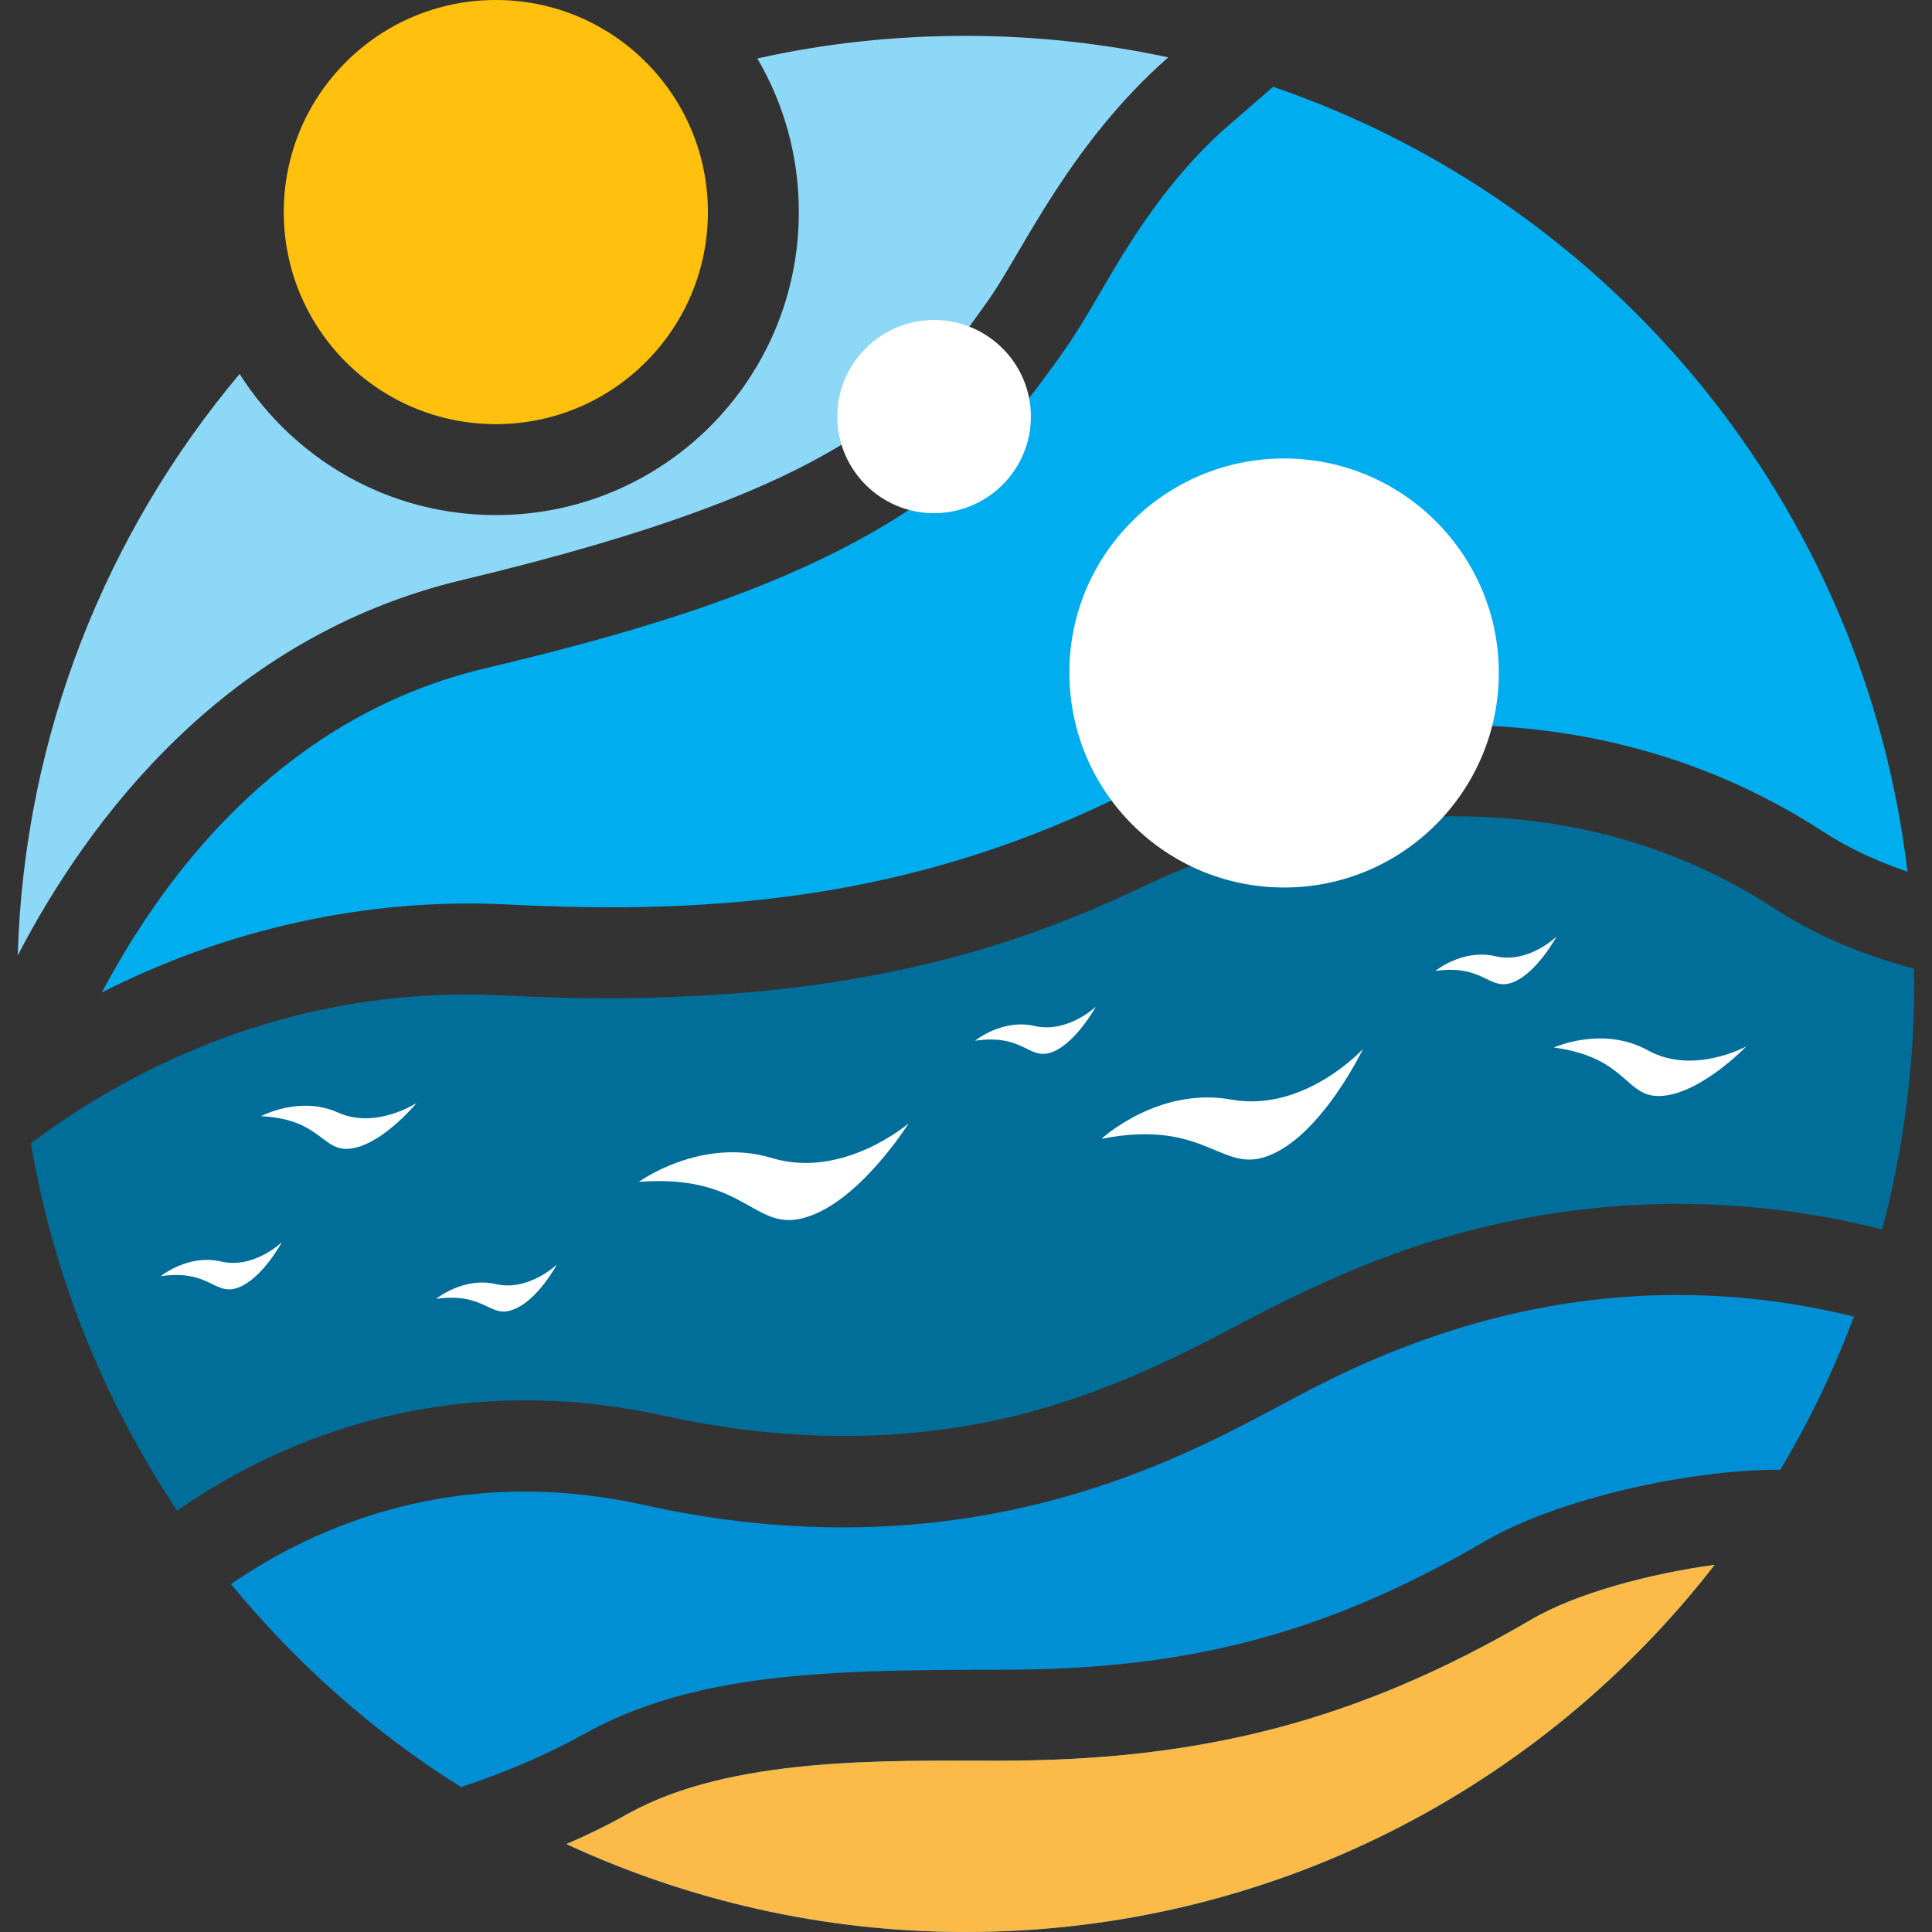 <?xml version="1.0" encoding="UTF-8"?> <svg xmlns="http://www.w3.org/2000/svg" xmlns:xlink="http://www.w3.org/1999/xlink" version="1.1" id="Layer_1" x="0px" y="0px" viewBox="0 0 512 512" xml:space="preserve"><rect x="0" y="0" width="512" height="512" fill="#333333" stroke="none"/> <g> <path fill-rule="evenodd" clip-rule="evenodd" fill="#00ADEE" d="M454.4,414.7C408.5,473.9,336.7,512,255.9,512 c-37.8,0-73.6-8.4-105.8-23.3c5.6-2.4,11.1-5.1,16.4-8.1c27.4-15.1,67.9-14,98.4-14c53.3,0,94.7-10.4,140.9-37.4 C417.7,422.2,437.4,417,454.4,414.7 M337.4,23C427.2,53.7,494,133.9,505.5,231c-7.9-2.7-15.5-6.1-22.5-10.7 c-32.5-21.1-69.8-29.9-108.4-27.9c-27.3,1.4-56.3,8.4-81,20.2c-52,24.7-101.9,30.1-158.9,27.1c-37.3-1.9-74.6,6.5-107.7,23.3 c21.7-40.9,54.9-74.7,101.2-85.8c34.9-8.3,73.5-18.9,104.5-37c19.3-11.2,32.5-23.9,45.5-42c1.2-1.6,2.4-3.3,3.6-5 c6.5-9.2,11.5-19.3,17.7-28.8c7.3-11.4,15.7-22.1,25.9-31L337.4,23z"></path> <path fill-rule="evenodd" clip-rule="evenodd" fill="#006E99" d="M507.2,256.7c0,1.3,0.1,2.7,0.1,4c0,22.5-3,44.4-8.5,65.1 l-1.7-0.4c-37.2-9.1-75.2-8.4-112,1.9c-21.5,6-40.1,14.8-59.8,25.3c-18.1,9.6-35.9,17.5-55.8,22.5c-30.9,7.6-62.5,6.9-93.5,0.1 c-45.2-10-90.1-1.6-128.3,24.6l-0.7,0.6C27.7,371.5,14.2,338.5,8.2,303c23.2-17.5,66.6-42.2,125.3-39.2 c89.9,4.7,138-13.9,170.6-29.4c32.5-15.5,103.9-34.1,165.9,6.2C481.2,247.9,493.8,253.2,507.2,256.7"></path> <path fill-rule="evenodd" clip-rule="evenodd" fill="#8DD7F7" d="M255.9,9.5c18.4,0,36.4,2,53.7,5.7c-26.2,23-38.9,51.9-47.5,64.1 c-18.6,26.3-35.7,49.6-139.6,74.4c-62.9,15-99.1,63.5-117.8,99.5C6.4,194.7,28.3,141,63.5,99.1c14.3,22.5,39.3,37.4,67.9,37.4 c44.4,0,80.3-35.9,80.3-80.3c0-14.9-4-28.8-11-40.7C218.5,11.5,237,9.5,255.9,9.5"></path> <path fill-rule="evenodd" clip-rule="evenodd" fill="#FCBA48" d="M454.4,414.7C408.5,473.9,336.6,512,255.9,512 c-37.8,0-73.6-8.4-105.8-23.3c5.6-2.4,11.1-5.1,16.4-8.1c27.4-15.1,67.9-14,98.4-14c53.3,0,94.7-10.4,140.9-37.4 C417.7,422.2,437.4,417,454.4,414.7"></path> <path fill-rule="evenodd" clip-rule="evenodd" fill="#FFC10E" d="M131.4,0c31,0,56.2,25.1,56.2,56.2c0,31-25.1,56.2-56.2,56.2 c-31,0-56.2-25.1-56.2-56.2C75.2,25.1,100.4,0,131.4,0"></path> <path fill-rule="evenodd" clip-rule="evenodd" fill="#008FD5" d="M491.3,348.9c-5.3,14.2-11.8,27.7-19.5,40.6 c-23.8-0.1-58.8,7.6-78.2,18.9c-45,26.3-82.2,34.1-128.7,34.1c-46.5,0-80.9,0.9-110.1,17c-8.3,4.7-19.4,9.7-32.6,14.1 c-23.2-14.5-43.7-32.8-61-53.8c22.4-15.4,59.9-31.9,109.3-21c83.8,18.6,139.5-10.9,165.9-24.8C354.9,364.2,413.1,329.7,491.3,348.9 "></path> <path fill-rule="evenodd" clip-rule="evenodd" fill="#FFFFFF" d="M247.5,84.8c14.2,0,25.7,11.5,25.7,25.6s-11.5,25.6-25.7,25.6 c-14.1,0-25.6-11.5-25.6-25.6S233.4,84.8,247.5,84.8"></path> <path fill-rule="evenodd" clip-rule="evenodd" fill="#FFFFFF" d="M340.3,121.5c31.4,0,56.9,25.5,56.9,56.8 c0,31.4-25.5,56.9-56.9,56.9c-31.4,0-56.9-25.5-56.9-56.9C283.3,147,308.8,121.5,340.3,121.5"></path> <path fill-rule="evenodd" clip-rule="evenodd" fill="#FFFFFF" d="M69.2,295.8c0,0,10.1-5.5,20.3-1c10.1,4.6,20.9-2.5,20.9-2.5 s-8.6,10.5-16.9,12C85.3,305.8,85.6,296.6,69.2,295.8"></path> <path fill-rule="evenodd" clip-rule="evenodd" fill="#FFFFFF" d="M169.3,313.2c0,0,16.5-12,35.3-6.3c18.9,5.7,36.2-9.2,36.2-9.2 s-12.7,20.3-26.9,24.8C199.7,327.1,198.2,311,169.3,313.2"></path> <path fill-rule="evenodd" clip-rule="evenodd" fill="#FFFFFF" d="M291.9,301.8c0,0,15-13.9,34.4-10.4c19.4,3.5,34.9-13.4,34.9-13.4 s-10.4,21.7-23.9,27.8C323.8,312.1,320.4,296.2,291.9,301.8"></path> <path fill-rule="evenodd" clip-rule="evenodd" fill="#FFFFFF" d="M411.8,277.6c0,0,13-5.9,25,0.8c12,6.6,26-1.1,26-1.1 s-11.6,12.1-22,13.1C430.6,291.4,431.8,280.3,411.8,277.6"></path> <path fill-rule="evenodd" clip-rule="evenodd" fill="#FFFFFF" d="M380.4,257.3c0,0,7.1-5.9,15.9-3.9c8.7,2.1,16.2-5.2,16.2-5.2 s-5.2,9.6-11.5,12.1C394.5,262.8,393.5,255.5,380.4,257.3"></path> <path fill-rule="evenodd" clip-rule="evenodd" fill="#FFFFFF" d="M258.4,275.8c0,0,7.2-5.9,15.8-3.9c8.7,2,16.2-5.1,16.2-5.1 s-5.2,9.5-11.5,12C272.6,281.2,271.5,273.9,258.4,275.8"></path> <path fill-rule="evenodd" clip-rule="evenodd" fill="#FFFFFF" d="M115.6,344.2c0,0,7.2-5.9,15.8-3.9c8.7,2,16.2-5.2,16.2-5.2 s-5.2,9.6-11.5,11.9C129.8,349.6,128.7,342.4,115.6,344.2"></path> <path fill-rule="evenodd" clip-rule="evenodd" fill="#FFFFFF" d="M42.6,338.2c0,0,7.2-5.9,15.9-3.9c8.7,2.1,16.2-5.1,16.2-5.1 s-5.2,9.6-11.5,12C56.8,343.6,55.6,336.3,42.6,338.2"></path> </g> </svg> 